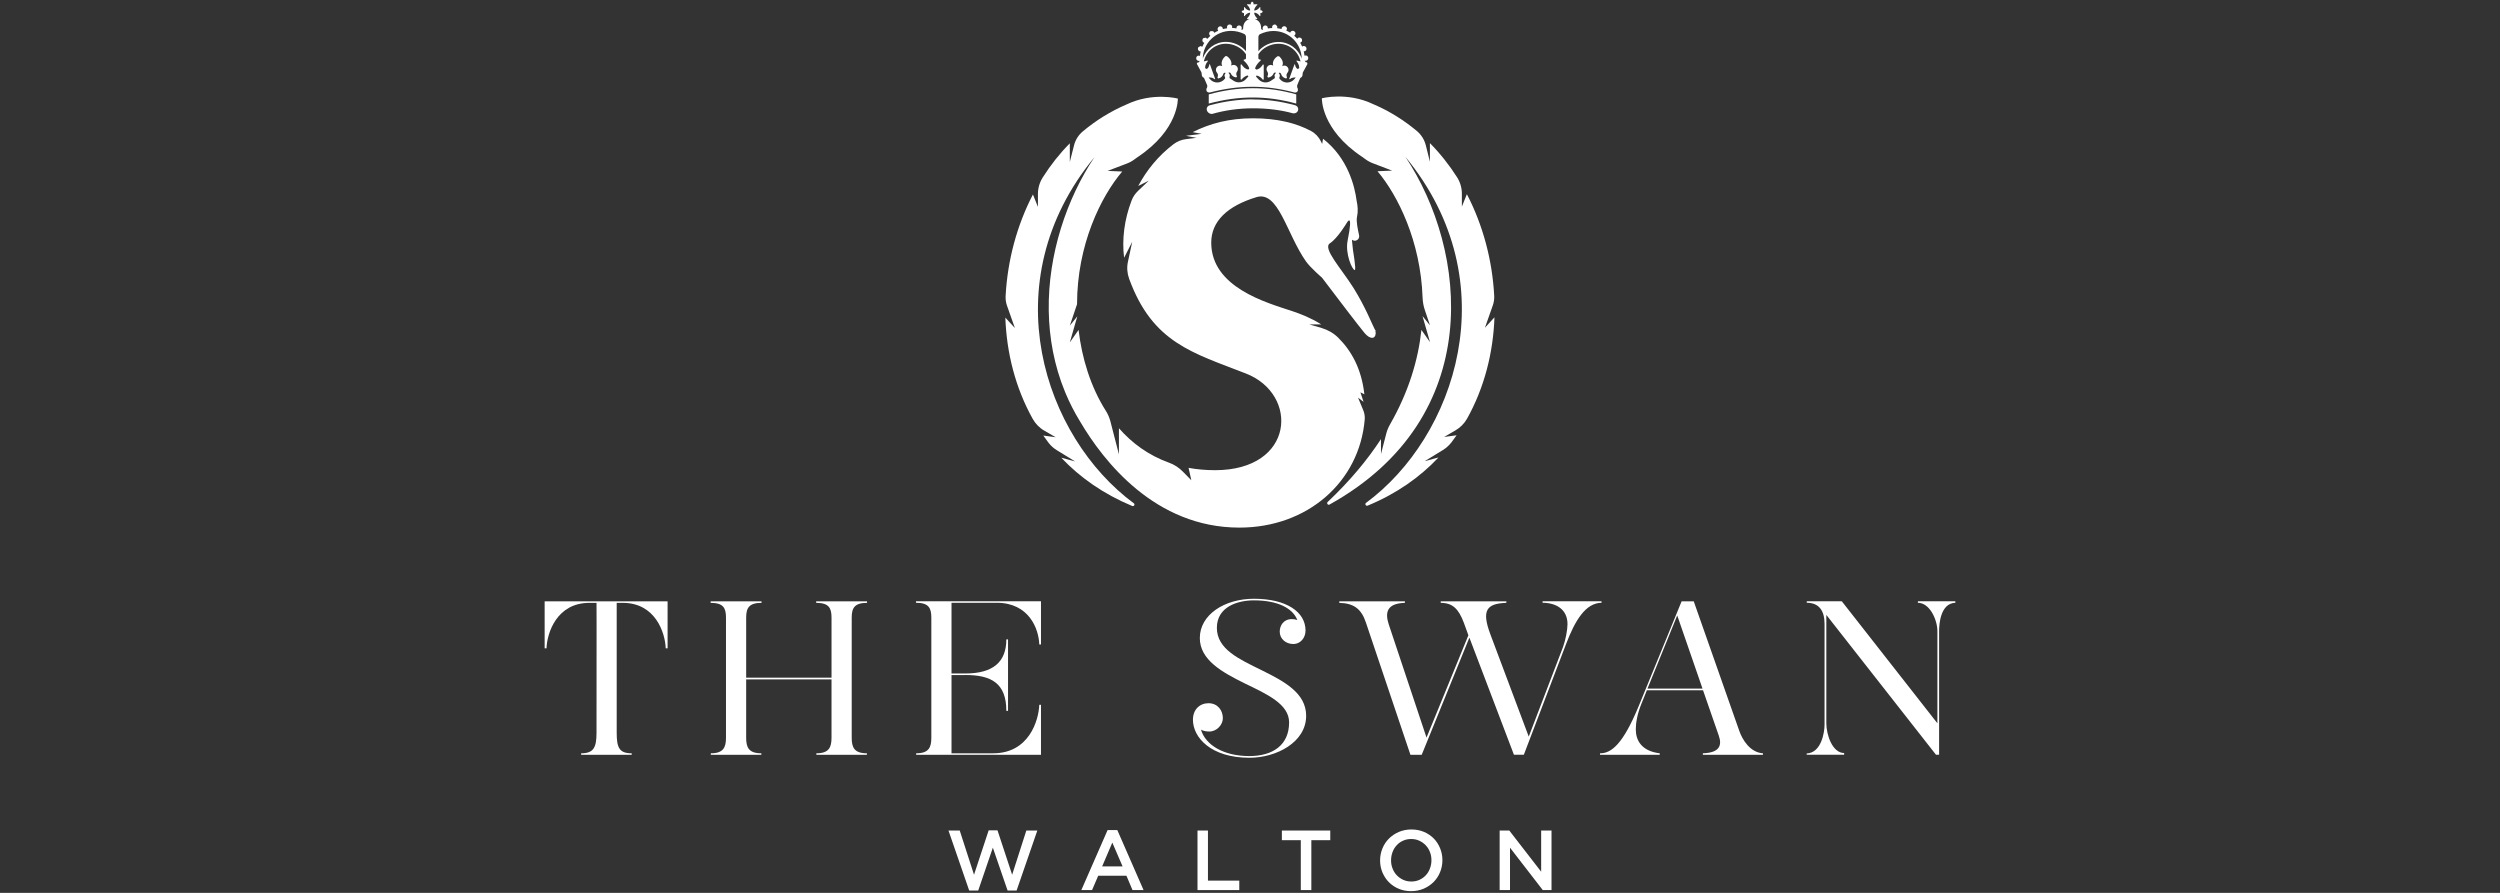 <?xml version="1.0" encoding="UTF-8"?>
<svg id="Layer_1" data-name="Layer 1" xmlns="http://www.w3.org/2000/svg" viewBox="0 0 280 100">
  <rect x="0" y="0" width="280" height="100" fill="#333333" stroke="none"/>
  <defs>
    <style>
      .cls-1 {
        fill: #fff;
        stroke-width: 0px;
      }
    </style>
  </defs>
  <path class="cls-1" d="m161.13,51.23l-1.56.42,2.04-1.25c.36-.22.68-.51.94-.84.2-.27.4-.54.59-.81l-1.4.19,1.26-.73c.55-.32,1-.77,1.31-1.32,1.94-3.47,2.93-7.39,3.07-11.35l-1.07,1.17.89-2.52c.12-.34.17-.71.15-1.07-.21-3.98-1.26-7.91-3.06-11.37l-.56,1.39v-1.45c0-.65-.19-1.29-.54-1.84-.88-1.38-1.9-2.67-3.04-3.82v2.09l-.46-1.85c-.16-.62-.5-1.17-.98-1.58-1.47-1.23-3.11-2.26-4.9-3.02-2.94-1.41-5.76-.66-5.76-.66,0,0-.13,3.47,4.5,6.55.1.07.21.15.32.23.27.21.58.38.9.5l2.15.82-1.64.07c2.28,2.7,4.83,7.84,5.05,14.15.02.48.1.96.26,1.42l.57,1.69-.84-1.04.84,2.92-.96-1.37c-.36,3.36-1.43,6.95-3.53,10.61-.18.32-.32.66-.41,1.01l-.59,2.28v-1.67c-1.53,2.34-3.49,4.7-5.97,7.04-.15.15.03.39.21.29,17.57-9.77,15.47-28.49,8.49-38.95,11.57,14.06,5.58,31.41-4.4,38.76-.17.13-.02.39.18.31,3.23-1.33,5.86-3.19,7.95-5.41"/>
  <polyline class="cls-1" points="120.7 35.39 120.69 35.4 120.7 35.4 120.7 35.39"/>
  <path class="cls-1" d="m145.18,11.6v-1.03c-1.72-.48-3.24-.69-4.88-.69s-3.21.23-4.92.69v1.03c1.71-.46,3.32-.68,4.92-.68s3.16.21,4.88.68"/>
  <path class="cls-1" d="m140.29,11.13c-1.56,0-3.13.22-4.8.66-.21.05-.36.25-.34.46h0c.03.3.29.51.58.51h.03c1.46-.42,3-.63,4.61-.63s3.13.2,4.39.55c.28.07.58-.08.63-.36v-.06s.01,0,.01,0c.02-.21-.13-.41-.34-.47-1.67-.45-3.16-.65-4.76-.65"/>
  <path class="cls-1" d="m146.41,7l-.17-.04-.12-.17.11.02h.01c.18,0,.32-.18.28-.37-.03-.12-.12-.21-.24-.23l-.18.02c-.02-.16-.04-.32-.08-.48h.01s.12-.02.12-.02c.12-.05.19-.16.18-.29-.01-.21-.22-.34-.4-.27l-.09.05c-.06-.15-.14-.29-.22-.43l.16-.11c.06-.08.07-.18.04-.27-.07-.2-.31-.27-.46-.15l-.07.08c-.11-.12-.22-.24-.34-.34l.11-.12c.06-.11.04-.25-.05-.34-.13-.14-.35-.12-.46.02l-.05.1c-.14-.09-.28-.16-.43-.23l.07-.2c0-.09-.05-.18-.12-.23-.17-.13-.4-.05-.47.14l-.02.11c-.15-.04-.31-.07-.48-.09v-.22s-.18-.18-.18-.18c-.2-.07-.39.08-.4.27l.02.11c-.16,0-.32.02-.48.05l-.05-.21c-.05-.08-.14-.12-.23-.13-.21,0-.35.19-.31.38l.04.1h-.02c-.12.03-.2-.06-.2-.18v-.07c0-.46-.3-.84-.72-.96h.28s.02-.06.02-.06c-.12-.1-.34-.34-.35-.64.33,0,.54.25.63.39l.06-.02v-.35s.1.03.1.03l.15-.12v-.09l-.15-.12-.1.02v-.35s-.06-.02-.06-.02c-.09.14-.3.38-.63.39.01-.3.24-.54.36-.64l-.02-.06h-.44l.04-.13-.12-.15h-.09l-.12.15.04.13h-.44l-.02.06c.12.1.35.34.36.64-.33,0-.54-.25-.63-.39l-.06.02v.35s-.1-.02-.1-.02l-.15.12v.09s.15.12.15.12l.1-.03v.35s.06.02.06.02c.1-.14.3-.38.63-.39-.01.3-.24.54-.36.64l.02.06h.28c-.42.12-.72.5-.72.96v.07c.01.11-.07.2-.18.18h-.03s.05-.18.05-.18c0-.12-.07-.23-.18-.28-.17-.07-.37.02-.41.2v.11c-.17-.03-.33-.05-.49-.05v-.18c-.03-.11-.13-.2-.25-.21-.19-.02-.34.13-.33.31l.03.11c-.16.02-.32.05-.48.09l-.07-.2c-.06-.07-.15-.11-.24-.1-.21.01-.34.22-.27.4l.05.09c-.15.07-.29.14-.43.23l-.13-.17-.26-.02c-.2.08-.25.31-.14.46l.08.07c-.12.11-.23.22-.34.34l-.18-.13-.26.05c-.16.13-.15.37,0,.48l.1.05c-.08.14-.16.28-.22.43l-.21-.07-.23.13c-.12.17-.04.4.15.46l.1.02h.01c-.04.16-.07.32-.08.48l-.18-.02c-.12.02-.22.11-.24.23-.04.19.1.36.28.37h.01l.11-.02h0s-.12.17-.12.17l-.17.04-.05.12c.11.2.36.68.46.85.05.08.09.17.09.28,0,.18.03.36.24.44l.03.04c.1.22.27.62.35.81v.2c-.07.09-.1.19-.1.31h0c0,.2.2.33.39.29,1.65-.43,3.21-.64,4.76-.64s3.07.2,4.72.64c.19.05.39-.08.39-.28h0c0-.12-.03-.22-.09-.31v-.2c.07-.2.24-.59.34-.81l.03-.04c.2-.08.24-.26.24-.44,0-.11.04-.2.09-.28.1-.17.36-.64.46-.85l-.05-.12m-8.52-3.57c.51,0,1.02.12,1.47.34.13.06.21.19.21.34v1.59c-.52-.63-1.39-1.04-2.25-1.04-1.19,0-2.23.78-2.59,1.88.03-1.72,1.44-3.11,3.16-3.11m-3.15,3.43h0,0Zm5.09.9c-.38-.06-.63-.37-.76-.58l-.1.03v1.65s.1.03.1.03c.12-.16.36-.41.71-.47l.06.11c-.08.09-.19.21-.31.34-.36.37-.93.43-1.36.14l-.43-.29-.02-.14c.06-.11.05-.23-.02-.33l-.1-.13c.1-.07.23-.02.27.08.09.23.3.39.54.43h.09s.07-.11.07-.11c-.12-.16-.12-.37,0-.53.13-.18.12-.42-.02-.58-.14-.17-.39-.22-.59-.12l-.05.03.04-.24c-.02-.28-.16-.57-.51-.82h-.18c-.33.3-.44.59-.42.88l.07.23-.06-.02c-.21-.08-.45,0-.57.18-.12.18-.1.42.04.58.13.15.15.36.05.53l.08.12.09-.02c.24-.06.43-.25.49-.49.03-.11.16-.17.26-.11l-.09.16c-.06.1-.04.22.03.32v.14c-.44.59-1.28.6-1.72.04-.07-.09-.12-.15-.12-.15.18,0,.42-.02.68.2l.05-.04c-.15-.39-.46-1.29-.59-1.64h-.06c-.04.32-.18.46-.29.53l-.18-.09c-.02-.17.02-.46.31-.81l-.03-.05-.43.1c.26-1.15,1.29-1.98,2.47-1.98.9,0,1.8.47,2.25,1.18v.48l-.1.1h-.13l-.04.1c.46.42.6.75.64.92l-.12.13m1.36-4c.45-.21.96-.34,1.47-.34,1.73,0,3.13,1.39,3.16,3.11-.36-1.11-1.41-1.88-2.6-1.88-.87,0-1.73.41-2.25,1.04v-1.59c0-.14.08-.28.21-.34m4.08,2.97l-.03.05c.29.35.32.65.31.81l-.18.09c-.11-.07-.25-.21-.29-.52h-.06c-.12.34-.44,1.24-.59,1.63l.05.04c.26-.22.5-.2.68-.2,0,0-.05.06-.12.15-.44.56-1.28.56-1.71-.04v-.14c.06-.1.08-.22.02-.32l-.09-.16c.1-.06.23,0,.26.11.06.24.25.42.49.49l.09.02.09-.12c-.1-.17-.08-.38.05-.53.14-.16.16-.4.04-.58-.12-.19-.36-.27-.57-.18l-.06.02.07-.23c.02-.28-.09-.58-.42-.87h-.18c-.36.24-.5.52-.52.81l.04.24-.05-.03c-.2-.1-.45-.05-.59.12-.14.17-.14.41-.02.58.11.16.11.38,0,.53l.07.13h.09c.24-.05.45-.21.54-.44.04-.11.18-.15.27-.08l-.1.13c-.07.1-.08.23-.02.33l-.02.14-.43.29c-.43.29-1,.23-1.36-.14-.12-.13-.24-.25-.31-.34l.06-.11c.35.06.59.3.71.47l.1-.03v-1.65s-.09-.03-.09-.03c-.13.21-.37.52-.75.58l-.13-.13c.04-.18.18-.5.64-.91l-.04-.1h-.13l-.1-.1v-.48c.45-.7,1.35-1.18,2.25-1.18,1.18,0,2.21.83,2.47,1.98l-.43-.1Z"/>
  <path class="cls-1" d="m154.07,37.02l-.1-.14c-.3-.56-1-2.41-2.35-4.59-1.36-2.18-3.53-4.48-2.67-5.04.86-.56,1.87-2.26,1.87-2.26,0,0,.8-1.45.11,1.98-.29,1.45.54,3.32.81,3.27.18-.04-.24-2.38-.21-2.27-.08-.71-.12-1.15-.11-1.12h0c.36.29.89-.02.8-.48-.15-.73-.35-1.58-.23-2.11.13-.57.08-1.19-.05-1.79-.21-1.61-.98-4.77-3.76-6.93l-.1.58-.14-.29c-.24-.49-.62-.9-1.11-1.16-1.64-.88-3.77-1.42-6.48-1.42s-4.84.58-6.77,1.55l1.01.19-1.77.22h0s1.18.23,1.18.23l-1.15.14c-.52.06-1.01.26-1.43.58-1.68,1.28-3,2.9-3.94,4.67l1.19-.6-1.2,1.14c-.33.31-.58.69-.74,1.11-.8,2.1-1.09,4.32-.83,6.39l.91-1.79-.48,2.23c-.14.63-.09,1.29.13,1.9h0c2.63,7.21,7.14,8.3,13.1,10.63,5.95,2.33,5.46,10.82-3.47,10.82-1.05,0-2.04-.09-2.97-.26l.31,1.39-.93-.95c-.44-.45-.97-.81-1.57-1.02-2.28-.82-4.13-2.17-5.61-3.86v2.93l-.96-3.72c-.11-.42-.29-.82-.52-1.18-1.7-2.69-2.67-5.89-3.04-9.04l-.98,1.4.84-2.92-.84,1.04.81-2.4c0-6.65,2.68-12.07,5.06-14.86l-1.64-.07,2.15-.82c.32-.12.63-.29.9-.5.11-.08.22-.16.32-.23,4.63-3.07,4.5-6.55,4.5-6.55,0,0-2.82-.75-5.75.66-1.8.77-3.43,1.79-4.9,3.02-.49.41-.83.96-.98,1.57l-.47,1.85v-2.09c-1.14,1.15-2.15,2.43-3.03,3.82-.35.55-.54,1.19-.54,1.84v1.46l-.56-1.39c-1.8,3.46-2.85,7.39-3.06,11.37-.02.36.03.73.15,1.07l.89,2.52-1.07-1.17c.14,3.96,1.13,7.88,3.07,11.35.31.55.76,1.01,1.31,1.32l1.26.73-1.39-.19c.19.27.39.54.59.81.26.34.58.62.94.84l2.04,1.25-1.56-.42c2.09,2.21,4.73,4.07,7.95,5.41.2.08.35-.19.17-.31-9.98-7.36-15.97-24.7-4.4-38.76-3.08,4.62-5.22,10.85-5.12,17.21.05,3.05.61,6.13,1.82,9.07,0,0,.02.06.07.17.45,1.07.98,2.11,1.61,3.14,2.63,4.47,8.42,11.9,17.85,11.9,7.64,0,13.45-5.13,14.04-12.11.03-.36-.03-.72-.17-1.05l-.58-1.4.62.48-.35-1.07.44.22c-.32-2.9-1.49-4.92-2.93-6.34-.51-.51-1.15-.87-1.84-1.08l-1.4-.41h1.34c-1.16-.73-2.33-1.18-3.26-1.49-2.91-.96-9.06-2.66-9.06-7.67,0-2.38,1.8-4.1,5.06-5.09,2.47-.76,3.38,4.11,5.54,7.18.51.73,1.8,1.83,1.8,1.83,1.64,2.17,4.08,5.37,4.76,6.19.63.76,1.23.71,1.26.04,0-.08-.02-.17-.03-.26Z"/>
  <path class="cls-1" d="m61,67.35h13.77v5.26h-.21c-.06-1.76-1.17-5.09-4.8-5.09h-.69v14.54c0,1.66.27,2.31,1.68,2.31v.17h-5.66v-.17c1.4,0,1.72-.65,1.72-2.31,0-12.64.02-14.27,0-14.54h-.8c-3.63,0-4.74,3.33-4.8,5.09h-.21v-5.26Z"/>
  <path class="cls-1" d="m91.43,84.37c1.4,0,1.7-.65,1.7-1.74v-6.54h-9.56v6.54c0,1.09.29,1.74,1.7,1.74v.17h-5.66v-.17c1.4,0,1.7-.65,1.7-1.74v-13.46c0-1.09-.31-1.65-1.72-1.65v-.17h5.7v.17c-1.4,0-1.72.57-1.72,1.65v6.73h9.56v-6.73c0-1.09-.31-1.65-1.72-1.65v-.17h5.7v.17c-1.4,0-1.72.57-1.72,1.65v13.46c0,1.09.29,1.74,1.7,1.74v.17h-5.66v-.17Z"/>
  <path class="cls-1" d="m108.12,75.61h-1.55v8.76h4.67c4,0,5.09-3.67,5.16-5.43h.19v5.6h-13.98v-.17c1.41,0,1.7-.65,1.7-1.74v-13.46c0-1.09-.31-1.66-1.72-1.66v-.17h14v4.84h-.19c-.06-1.76-1.15-4.67-4.78-4.67h-5.05v7.92h1.55c3.14,0,4.59-1.32,4.59-3.82h.19v8.01h-.19c0-3.1-1.68-4.02-4.59-4.02"/>
  <path class="cls-1" d="m133.61,80.6c0-1.15.78-1.84,1.74-1.84,1.03,0,1.61.8,1.61,1.68,0,.74-.69,1.49-1.51,1.49-.29,0-.65-.04-.94-.21.5,1.72,2.54,2.96,5.41,2.96,2.62,0,4.46-1.22,4.46-3.77,0-2.06-2.49-3.17-4.99-4.38-2.51-1.24-5.01-2.62-5.01-5.07,0-2.62,2.77-4.4,6.06-4.4,3.67,0,5.78,1.49,5.78,3.56,0,.84-.59,1.51-1.36,1.51-.84,0-1.53-.57-1.53-1.39,0-.65.4-1.4,1.36-1.4.23,0,.42.04.61.1-.5-1.3-2.16-2.2-4.86-2.2-1.78,0-4.15.69-4.15,3.08s2.49,3.5,5.01,4.74c2.5,1.24,4.99,2.54,4.99,5.11,0,2.96-3.33,4.7-6.35,4.7-4.34,0-6.33-2.29-6.33-4.26"/>
  <path class="cls-1" d="m164.57,71.42l-5.34,13.12h-1.26l-4.99-14.82c-.5-1.51-1.34-2.16-2.98-2.2v-.17h7.36l-.02.17c-2.01.06-2.24,1.07-1.8,2.41l4.23,12.68,4.69-11.46-.52-1.43c-.57-1.49-1.22-2.2-2.58-2.2v-.17h7.36l-.02.17c-2.2.08-2.79.82-1.78,3.52l4.3,11.46,3.84-10.04c.29-.8.5-1.93.5-2.56,0-1.7-1.34-2.39-2.79-2.39.02-.1-.02-.15,0-.17h6.6v.17c-1.76.02-2.96,1.93-4,4.7l-4.7,12.32h-1.11l-4.99-13.12Z"/>
  <path class="cls-1" d="m179.22,84.37c1.26,0,2.56-1.03,4.32-5.3l4.8-11.72h1.36l5.09,14.48c.36,1.05,1.24,2.45,2.66,2.54v.17h-6.73v-.17c1.85-.06,2.18-.86,1.78-1.99l-1.76-5.07h-6.29l-.61,1.51c-.5,1.24-.63,2.2-.63,2.89,0,1.15.59,2.41,2.68,2.66v.17h-6.69v-.17Zm5.3-7.25h6.16l-2.83-8.19-3.33,8.19Z"/>
  <path class="cls-1" d="m202.34,84.39c1.66-.06,2.01-2.39,2.01-3.21v-11.32c0-1.42-.59-2.35-1.99-2.35v-.17h3.92l10.71,13.67v-10.31c0-1.26-.84-3.19-2.2-3.19.06-.13,0-.15,0-.17h4.21v.17c-1.66.06-1.82,2.35-1.82,3.17v13.85h-.35l-12.28-15.66v12.14c0,1.24.65,3.33,2.01,3.33-.06.13,0,.17,0,.19h-4.21v-.15Z"/>
  <polygon class="cls-1" points="106.23 93.02 107.49 93.02 109.09 97.97 110.73 93 111.72 93 113.36 97.97 114.95 93.02 116.18 93.02 113.86 99.74 112.85 99.74 111.2 94.94 109.56 99.74 108.55 99.74 106.23 93.02"/>
  <path class="cls-1" d="m124.05,92.97h1.09l2.94,6.72h-1.24l-.68-1.61h-3.16l-.69,1.61h-1.2l2.94-6.72Zm1.68,4.07l-1.15-2.67-1.14,2.67h2.3Z"/>
  <polygon class="cls-1" points="134.12 93.02 135.29 93.02 135.29 98.63 138.8 98.63 138.8 99.69 134.12 99.69 134.12 93.02"/>
  <polygon class="cls-1" points="145.69 94.1 143.57 94.1 143.57 93.02 148.99 93.02 148.99 94.1 146.87 94.1 146.87 99.69 145.69 99.69 145.69 94.1"/>
  <path class="cls-1" d="m158.06,99.81c-.52,0-.99-.09-1.41-.27-.43-.18-.79-.43-1.1-.74-.31-.31-.54-.68-.72-1.09-.17-.42-.26-.86-.26-1.33v-.02c0-.47.09-.91.26-1.33.17-.42.41-.78.72-1.1.31-.31.68-.56,1.11-.75.43-.18.9-.28,1.41-.28s.99.09,1.41.27c.43.18.79.43,1.1.74.31.31.54.68.71,1.09.17.42.26.86.26,1.33v.02c0,.47-.09.91-.26,1.33-.17.42-.41.78-.72,1.1-.31.31-.68.56-1.11.75-.43.18-.9.28-1.41.28m.02-1.08c.33,0,.63-.06.91-.19.28-.13.51-.29.71-.51.2-.21.35-.46.46-.75.11-.29.17-.59.17-.92v-.02c0-.32-.05-.63-.17-.92-.11-.29-.27-.54-.47-.75-.2-.21-.44-.38-.72-.51-.28-.13-.58-.19-.91-.19s-.63.06-.91.19c-.28.12-.51.29-.71.51-.2.21-.35.46-.46.75-.11.29-.17.59-.17.92v.02c0,.32.05.63.17.92.11.29.27.54.47.75.2.21.44.38.72.51.28.13.58.19.91.19"/>
  <polygon class="cls-1" points="167.96 93.02 169.04 93.02 172.61 97.63 172.61 93.02 173.77 93.02 173.77 99.69 172.79 99.69 169.12 94.94 169.12 99.69 167.96 99.69 167.96 93.02"/>
</svg>